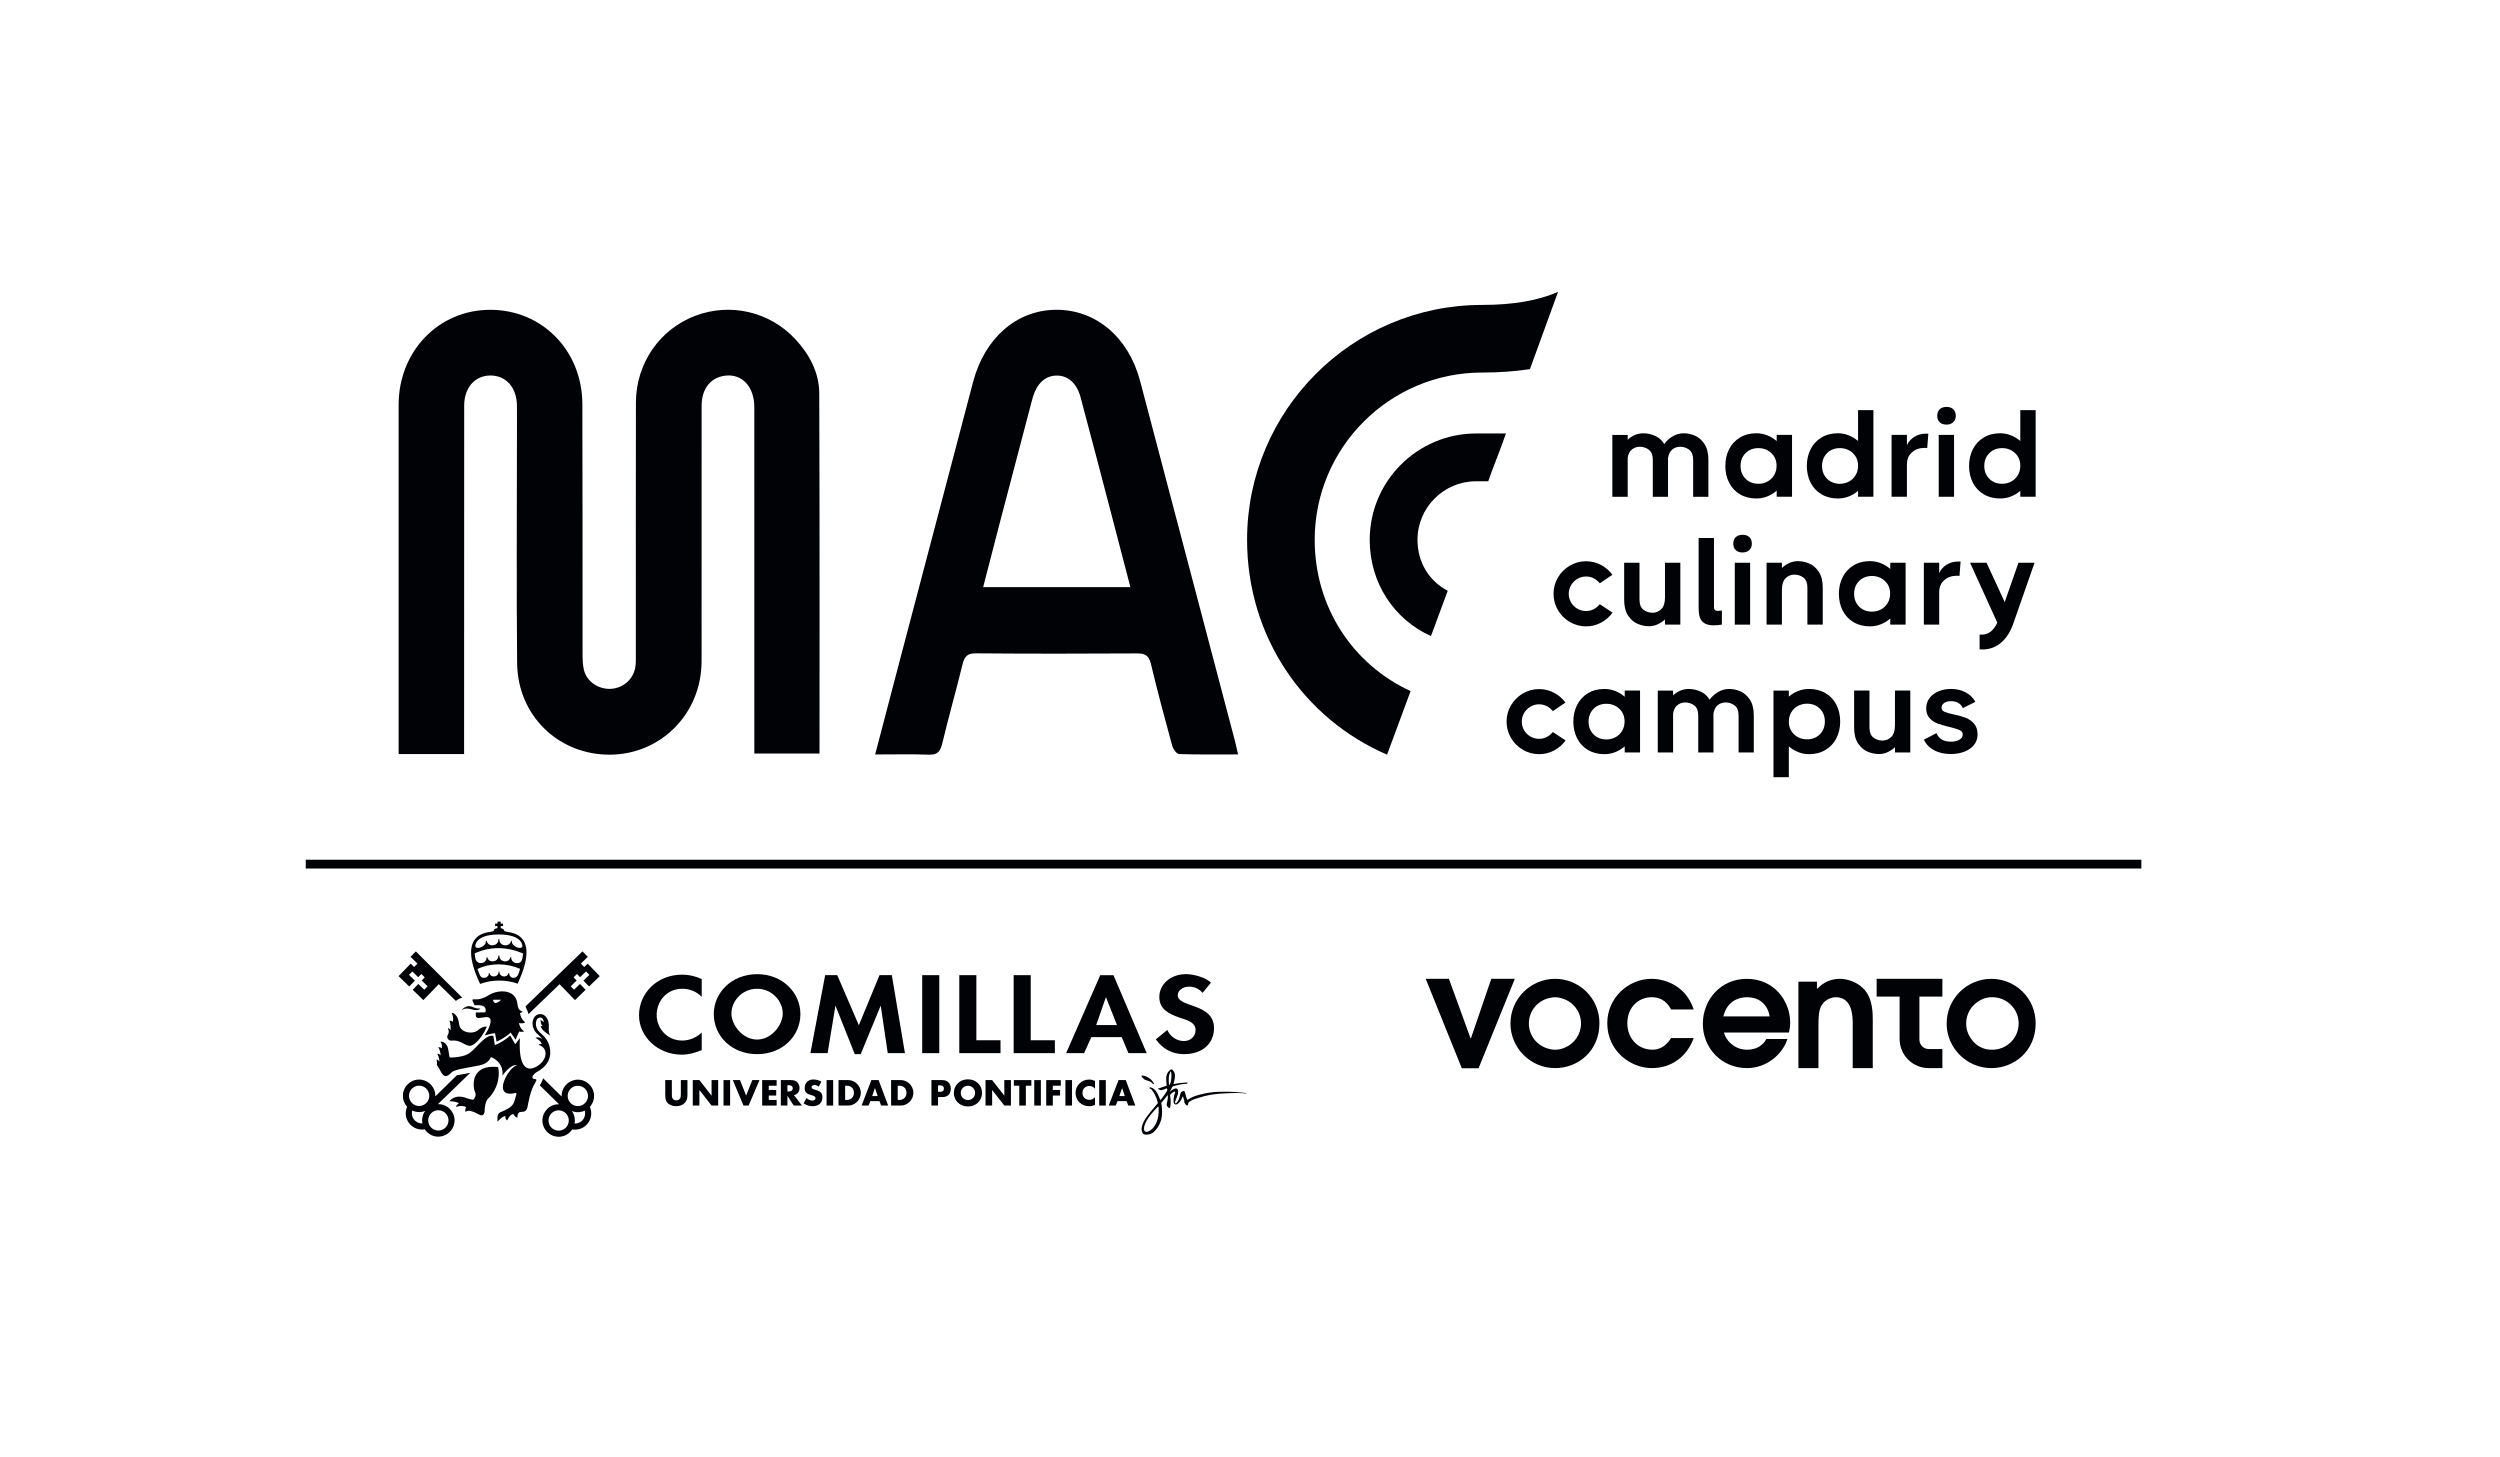 <?xml version="1.0" encoding="UTF-8"?>
<svg id="Capa_2" data-name="Capa 2" xmlns="http://www.w3.org/2000/svg" width="290" height="169" viewBox="0 0 290 169">
  <defs>
    <style>
      .cls-1 {
        fill: #000205;
      }

      .cls-1, .cls-2 {
        stroke-width: 0px;
      }

      .cls-2 {
        fill: none;
      }
    </style>
  </defs>
  <g id="CUADRÍCULA">
    <g>
      <g>
        <path class="cls-1" d="M51.901,120.399c.062.212.278.337.498.314,1.273-.131,1.71.96,2.483.478,1.011-.63,1.593-2.104,1.593-2.104,0,0-.443-.099-1.038.419-.595.519-2.083.287-2.175-.69-.12-1.277-.86-1.348-.86-1.348.312.857.092,1.069.092,1.069-.127-.17-.372-.138-.372-.138.18.308.159,1.094.159,1.094-.127-.18-.34-.255-.34-.255,0,0,.244.446.011.797-.083.124-.084.251-.051.363Z"/>
        <path class="cls-1" d="M57.784,123.779c-3.272-.374-2.942,2.357-2.688,2.864.254.507-.199.927-.199.927l-.071-.009c-.223-.028-.443-.08-.653-.163-1.458-.573-2.041.351-2.041.351,0,0,.666-.034,1.118.233,0,0-.24.07-.371.43,0,0,.684-.275,1.202.019,0,0-.187.222-.066.568,0,0,.199-.474,1.5.262.734.416.704-.431.704-.431.031-.923.297-1.306.445-1.448.128-.123.252-.252.358-.394,1.19-1.598.76-3.209.76-3.209Z"/>
        <path class="cls-1" d="M62.023,125.167s-.432.002-.19-.414c.067-.116.221-.264.336-.334.547-.33,2.013-1.101,1.583-2.991-.136-.596-.487-1.118-.956-1.51-.227-.19-.432-.424-.516-.607-.219-.477-.125-1.106.205-1.238.516-.207.6.469.6.469,0,0-.001.002-.002.002-.098-.043-.315-.151-.36-.28,0,0-.079.488.22.751,0,0-.064.081-.223-.028,0,0,.016.264.261.511.245.248.837.637.837.637,0,0-.221-.323-.157-1.008.067-.728-.322-1.545-1.058-1.49-.567.043-.816.574-.831,1.051-.012.392.156.831.423,1.118.238.255.691.588.646.695,0,0-.302-.275-.733-.115,0,0,.655.318.732.727,0,0-.248-.06-.35.094,0,0,.762.207.79.928.038.972-.918,1.607-1.451,1.768-.885.268-1.688-.392-1.523-3.485l-.542.712-.588-1.015c-.471.484-1.3.953-1.772,1.121l-.174-1.067c-.834-.248-1.883,1.291-2.68,1.925-.502.4-1.325.525-1.864.564-.189.013-.344.016-.437.016-.057,0-.105-.041-.114-.097l-.139-.845c-.022-.137-.061-.272-.124-.397-.298-.588-.791-.497-.791-.497.252.274.171.776.171.776-.192-.179-.435-.128-.435-.128.243.205.307.935.307.935-.09-.166-.423-.192-.423-.192.218.231.282.909.282.909-.128-.192-.371-.243-.371-.243.107.155.07.589.065.649.024.019.154.188.514.863.403.755.897.316,1.211-.026.053-.058.152-.112.285-.164.657-.258,2.147-.456,3.02-.652,1.049-.235,1.236-.949,1.236-.949,0,0,1.506.493,1.346,2.155,0,0,.957-1.424,1.731-1.198-.955.038-3.095,3.855-.296,3.226.285-.064.175.128.127.321-.268.851-.141,1.238-1.812,1.906-.464.187-.315,1.027-.326,1.096,0,0,.476-.597.916-.674,0,0-.09.306.203.531,0,0,.293-.721.721-.755,0,0,.077.252.466.453,0,0-.05-.655.356-.689.406-.034.703.028.84-.685.018-.093.262-1.808.937-2.823.215-.323-.129-.314-.129-.314Z"/>
        <path class="cls-1" d="M60.92,118.618c-.493-.502-.534-.747-.599-1.097.201-.076.319-.138.319-.138-.357-.196-.451-.291-.516-.457-.024-.061-.04-.124-.052-.189l-.037-.194c-.011-.058-.019-.115-.027-.173-.06-.421-.22-.699-.41-.883-.667-.704-2.05-.576-2.856-.072-.581.363-1.022.473-1.282.505l-.561.001c-.071,0-.12.074-.091.139l.236.543.477-.001c.312-0.0.888.067.815.712-.018.166-.194.13-.96.131l-.185 0.0.001.349c0.0.182.157.323.338.304.216-.022.476-.052.591-.078,1.41-.321.548,1.37.322,1.727-.034.052-.196.327-.221.372,0,0,.813-.236,1.199-.278l.182.989s.98-.412,1.626-1.053l.577.82.41-.936c.15.064.601,0,.601,0-.628-.477-.599-.998-.599-.998.314.123.701-.045.701-.045ZM57.203,115.968h.928c-.623.594-.901.405-.928,0Z"/>
        <path class="cls-1" d="M47.635,111.785l-1.401,1.448,1.237,1.197.655-.677-.69-.667.388-.4.689.667.33-.341.029-.03.401.387-.029.03-.329.341.689.667-.387.4-.689-.667-.655.676,1.236,1.197,1.372-1.418.029-.03.387-.4,1.986,1.944c.229-.19.52-.331.737-.38l-5.383-5.367-.614.635.801.775-.387.4-.401-.387Z"/>
        <path class="cls-1" d="M67.768,112.172l-.387-.4.801-.775-.614-.635-6.619,6.385s.283.552.356.89l3.603-3.472.387.4.029.03,1.371,1.418,1.237-1.197-.655-.676-.69.667-.387-.4.69-.667-.329-.341-.029-.03.4-.388.029.03.33.341.69-.667.387.4-.69.667.655.677,1.237-1.197-1.401-1.448-.4.387Z"/>
        <path class="cls-1" d="M51.121,128.099c-.108-.016-.215-.022-.321-.019l3.754-3.633-1.56.283-2.493,2.452c.035-.948-.65-1.792-1.608-1.933-1.028-.152-1.986.562-2.137,1.591-.085.58.104,1.137.469,1.541-.067.153-.113.315-.138.484-.073.498.052.995.352,1.4.3.404.739.667,1.237.741.147.022.294.026.439.014.052-.005.104-.012.156-.021.285.435.747.752,1.3.833.148.022.295.026.438.013.849-.074,1.57-.724,1.699-1.604.151-1.029-.562-1.989-1.589-2.141ZM48.984,129.69c-.031.214-.025.426.014.627-.072.003-.144-.001-.217-.012-.311-.046-.586-.21-.773-.463-.188-.253-.266-.564-.22-.875.007-.05.018-.099.032-.147.163.077.34.132.528.16.148.022.295.026.438.013.185-.016.364-.06.532-.127-.17.237-.288.516-.333.824ZM48.449,128.281c-.642-.095-1.088-.695-.994-1.338.081-.551.532-.956,1.062-1.003.09-.008.181-.005.274.008.642.095,1.088.695.993,1.338-.095.643-.694,1.09-1.336.995ZM52.012,130.137c-.095.643-.694,1.089-1.336.995-.642-.095-1.088-.695-.993-1.338.081-.551.532-.956,1.062-1.003.089-.008.181-.005.274.008.643.094,1.088.695.994,1.338Z"/>
        <path class="cls-1" d="M68.892,126.853c-.151-1.029-1.11-1.743-2.137-1.591-.958.141-1.642.986-1.608,1.933l-2.145-2.116s-.148.521-.389.817l2.237,2.197c-.106-.002-.213.003-.321.019-1.027.151-1.74,1.112-1.589,2.141.129.88.85,1.53,1.699,1.604.143.012.29.009.438-.013.553-.081,1.015-.398,1.3-.833.052.009.104.017.156.021.145.013.292.008.439-.014.498-.073.937-.337,1.237-.741.3-.404.425-.901.352-1.4-.025-.169-.071-.331-.138-.484.365-.404.555-.962.469-1.541ZM64.974,131.144c-.642.094-1.242-.352-1.336-.995s.351-1.244.993-1.338c.093-.014.184-.016.274-.008.531.046.981.452,1.062,1.003.094.643-.351,1.244-.994,1.338ZM67.642,129.856c-.188.253-.462.417-.774.463-.073.011-.145.015-.217.012.039-.202.045-.413.014-.627-.045-.308-.163-.587-.333-.824.168.067.347.111.532.127.143.012.29.009.438-.013.187-.028.365-.083.528-.16.013.048.025.097.032.147.046.311-.032.622-.22.875ZM67.2,128.294c-.642.095-1.241-.351-1.336-.995-.095-.643.351-1.244.994-1.338.093-.014.184-.016.274-.008.531.046.981.453,1.062,1.003.094.643-.351,1.243-.994,1.338Z"/>
        <path class="cls-1" d="M53.652,117.145c.01,0,.019-.005.025-.012 0,0,0.0 0.0 0.0 0.0.034-.033.076-.056.099-.068.094-.045.266-.093.544-.064.004 0.0.008.001.013.001.026.003.053.007.081.011.098.015.202.039.315.076.592.194.923.002.971-.055.006-.006.01-.015.01-.024,0-.018-.015-.033-.033-.033-.002,0-.005.001-.007.002l-.001-.001s-.128.028-.302.005c-.087-.014-.193-.039-.321-.085-.024-.009-.05-.019-.077-.029-.007-.003-.014-.005-.022-.008h-0c-.075-.028-.157-.06-.253-.096-.592-.221-1.068.326-1.068.326l.001-.001c-.006.006-.009.014-.009.023,0,.018.015.033.033.033Z"/>
        <path class="cls-1" d="M55.583,113.895l.109.238c.686-.251,1.425-.387,2.197-.387.772,0,1.474.112,2.16.362l.087-.214c2.523-5.513-.806-5.698-1.229-5.783-.147-.03-.288-.06-.411-.101.001-.011.003-.021.003-.032,0-.145-.175-.268-.416-.313v-.24h.272v-.289h-.278v-.229h-.363v.229h-.283v.289h.27v.236c-.254.04-.441.167-.441.317,0,.007.001.016.002.023-.138.046-.295.077-.451.11-.423.084-3.751.27-1.229,5.783ZM59.572,113.433c-.297,0-.535-.257-.506-.563l-.065-.01c-.153.645-1.127.476-1.064-.155h-.108c.062.632-.913.8-1.066.153l-.064.01c.061.6-.861.833-1.073.155l-.24-.622.075-.034c1.513-.704,3.352-.64,4.865.016-.117.381-.221,1.049-.755,1.049ZM59.951,111.726c-.359-.006-.688-.321-.651-.689l-.078-.014c-.184.782-1.363.576-1.288-.185h-.13c.076.762-1.103.967-1.286.185l-.079.012c.072.725-1.042,1.006-1.297.187l-.079-.627c1.827-.85,3.793-.78,5.623.014-.106.451-.017,1.129-.735,1.117ZM57.862,108.398c2.818.002,2.736,1.361,2.736,1.361-.065.471-1.292.057-1.223-.615l-.082-.012c-.196.827-1.443.612-1.364-.197h-.117c.08.808-1.168,1.023-1.364.197l-.083.012c.069.672-1.16,1.086-1.225.615,0,0-.097-1.359,2.721-1.361Z"/>
        <path class="cls-1" d="M81.4,121.816v-2.046c-.552.55-1.401.935-2.25.935-1.845,0-2.977-1.485-2.977-2.969,0-1.52,1.091-3.039,2.99-3.039.848,0,1.684.351,2.236.935v-2.057c-.687-.328-1.468-.515-2.263-.515-2.977,0-5.011,2.209-5.011,4.711,0,2.431,2.115,4.57,4.97,4.57.822,0,1.563-.222,2.303-.526Z"/>
        <path class="cls-1" d="M87.822,122.283c2.963,0,5.025-2.127,5.025-4.652,0-2.467-2.061-4.629-5.025-4.629-2.963,0-5.024,2.162-5.024,4.629,0,2.525,2.061,4.652,5.024,4.652ZM87.822,114.697c1.738,0,2.977,1.438,2.977,2.864,0,1.333-1.293,3.027-2.977,3.027-1.684,0-2.977-1.695-2.977-3.027,0-1.426,1.239-2.864,2.977-2.864Z"/>
        <polygon class="cls-1" points="99.841 122.283 102.144 116.696 102.171 116.696 102.979 122.166 104.973 122.166 103.451 113.119 102.023 113.119 99.625 118.928 97.12 113.119 95.719 113.119 94.008 122.166 96.002 122.166 96.904 116.696 96.931 116.696 99.154 122.283 99.841 122.283"/>
        <rect class="cls-1" x="106.977" y="113.119" width="1.98" height="9.047"/>
        <polygon class="cls-1" points="111.278 113.119 111.278 122.166 116.06 122.166 116.06 120.67 113.258 120.67 113.258 113.119 111.278 113.119"/>
        <polygon class="cls-1" points="117.584 113.119 117.584 122.166 122.366 122.166 122.366 120.67 119.564 120.67 119.564 113.119 117.584 113.119"/>
        <path class="cls-1" d="M126.592,120.308h3.529l.781,1.859h2.114l-3.852-9.047h-1.535l-3.96,9.047h2.088l.835-1.859ZM128.276,115.702h.027l1.266,3.203h-2.411l1.118-3.203Z"/>
        <path class="cls-1" d="M137.323,120.763c-.886,0-1.632-.608-1.913-1.286l-1.337,1.087c.731,1.017,1.801,1.718,3.264,1.718,2.166,0,3.489-1.251,3.489-3.016,0-2.957-4.207-2.338-4.207-3.822,0-.573.633-.994,1.295-.994.69,0,1.196.281,1.589.725l.971-1.192c-.647-.596-1.955-.982-2.898-.982-1.786,0-3.095,1.181-3.095,2.642,0,1.368.999,1.941,2.363,2.408.83.269,1.843.526,1.843,1.438,0,.678-.52,1.274-1.364,1.274Z"/>
        <path class="cls-1" d="M132.725,125.19c.259.201.656.126,1.01.533.083.096.16.023.097-.083-.192-.321-.368-.482-.618-.639-.243-.154-.6-.25-.744-.243-.065.003-.129.136.255.433Z"/>
        <path class="cls-1" d="M144.436,126.78c-.555-.069-1.147-.113-1.725-.132v0c-.897-.03-1.755-0-2.39.092-.731.106-1.987.383-2.548.839-.065.053-.195-.354-.215-.467-.034-.198-.081-.313-.103-.388-.028-.097-.063-.173-.14-.164-.143.016-.212.047-.303.129-.053.047-.139.373-.223.701-.104.408-.415.677-.458.592-.099-.195.155-.535.29-1.035.144-.533-.041-.845-.488-.611-.069.036-.175.092-.32.209-.062.05-.133.106-.12.084.144-.245.195-.341.272-.512.024-.053.074-.11.159-.132.66-.174,1.258-.283,1.487-.26.082.008.178-.171.124-.167-.55.037-1.01.082-1.556.192-.06.012-.06-.027-.033-.11.342-1.155-.002-1.332-.093-1.495-.039-.07-.183-.13-.272-.065-.066.047-.205.169-.27.263-.282.407-.26.803-.179,1.543.005.049.006.059-.082.086-.243.074-.388.117-.621.207-.144.056-.193.079-.273.078-.087-.001.075.166.272.197.107.017.195.003.314-.05.121-.053.213-.091.323-.132.066-.024.121-.002.138.093.007.044.01.115-.024.17-.204.328-.412.659-.75,1.049-.03.035-.047-.014-.073-.079-.17-.42-.337-.831-.597-1.09-.167-.166-.33-.24-.501-.281-.092-.022-.14.062-.116.094.062.082.157.061.256.183.282.346.553.853.698,1.474.021.092-.027.127-.05.154-.451.532-1.198,1.384-1.5,1.939-.408.749-.38,1.174-.181,1.488.177.28.952.148,1.27-.152.433-.409.588-.727.76-1.126.164-.38.267-.999.171-1.829-.042-.363-.072-.412-.044-.443.295-.327.526-.619.753-.945.039-.055-.017.041-.034.126-.019.09.034.063.035.13 0.0.03-.003.146-.018.235-.049.304-.082.441-.123.627-.012.05-.003.16.088.276.049.062.101.084.207.182.053.049.111-.088.119-.142.07-.458.077-.623-.011-1.269-.01-.079-.003-.153.057-.212.119-.118.185-.153.351-.261.181-.119.238-.019.096.279-.08.167-.176.854-.059,1.055.094.161.3.174.509-.011.169-.151.343-.41.423-.631.067-.184.126-.198.14-.092.015.119.043.171.054.216.009.04.027.073.052.128.037.08-.014.215.019.272.073.122.152.276.23.314.085.042.143.078.176,0,.043-.102.029-.076.036-.178.005-.085.129-.313.877-.563,1.271-.425,2.214-.601,4.013-.651v-0c.262-.007.543-.012.845-.014.393-.003.733.046.995.067.071.005-.004-.058-.115-.071ZM134.166,130.173c-.263.654-.757,1.029-1.03,1.104-.486.134-.518-.355-.314-.883.295-.764.963-1.447,1.403-1.928.084-.091.164-.153.175.022.041.709-.043,1.213-.233,1.685ZM135.649,125.87c-.041.013-.068-.264-.069-.399-.001-.168-.04-.507.073-.858.083-.258.149-.4.185-.292.037.11.067.41.049.617-.044.486-.105.64-.124.7-.025.08-.07.218-.114.232Z"/>
        <path class="cls-1" d="M78.976,126.89c0,.31-.013.399-.08.514-.08.146-.253.239-.452.239-.182,0-.341-.084-.425-.226-.075-.124-.084-.19-.084-.527v-1.599h-.766v1.705c0,.434.058.678.213.881.204.27.602.443,1.041.443.447,0,.784-.137,1.032-.416.213-.239.288-.474.288-.908v-1.705h-.766v1.599Z"/>
        <polygon class="cls-1" points="82.542 127.098 81.128 125.291 80.362 125.291 80.362 128.245 81.128 128.245 81.128 126.438 82.542 128.245 83.308 128.245 83.308 125.291 82.542 125.291 82.542 127.098"/>
        <rect class="cls-1" x="83.928" y="125.291" width=".766" height="2.954"/>
        <polygon class="cls-1" points="86.55 127.089 85.841 125.291 85.004 125.291 86.244 128.245 86.842 128.245 88.1 125.291 87.268 125.291 86.55 127.089"/>
        <polygon class="cls-1" points="88.411 128.245 90.089 128.245 90.089 127.594 89.177 127.594 89.177 127.084 90.04 127.084 90.04 126.433 89.177 126.433 89.177 125.942 90.089 125.942 90.089 125.291 88.411 125.291 88.411 128.245"/>
        <path class="cls-1" d="M92.747,126.203c0-.243-.093-.483-.253-.651-.173-.182-.39-.261-.726-.261h-1.192v2.954h.766v-1.134l.731,1.134h.957l-.93-1.209c.421-.097.647-.39.647-.833ZM91.484,126.615h-.142v-.735h.142c.297,0,.474.137.474.367,0,.231-.173.368-.474.368Z"/>
        <path class="cls-1" d="M94.673,126.447c-.261-.08-.292-.089-.332-.106-.133-.062-.199-.137-.199-.231,0-.142.146-.252.328-.252.177,0,.332.062.505.199l.305-.598c-.297-.155-.624-.239-.934-.239-.598,0-1.006.403-1.006.997,0,.257.075.447.222.576.111.093.239.151.576.248.359.106.461.182.461.341,0,.173-.146.288-.372.288s-.443-.097-.678-.301l-.328.62c.31.217.669.332,1.028.332.726,0,1.152-.39,1.152-1.054,0-.425-.213-.669-.726-.819Z"/>
        <rect class="cls-1" x="95.882" y="125.291" width=".766" height="2.954"/>
        <path class="cls-1" d="M98.403,125.291h-1.134v2.954h1.134c.78,0,1.453-.682,1.453-1.48,0-.793-.673-1.475-1.453-1.475ZM98.213,127.594h-.177v-1.652h.177c.509,0,.841.328.841.824,0,.501-.332.828-.841.828Z"/>
        <path class="cls-1" d="M101.078,125.291l-1.134,2.954h.811l.204-.514h1.058l.191.514h.82l-1.112-2.954h-.837ZM101.171,127.147l.323-.943.315.943h-.638Z"/>
        <path class="cls-1" d="M104.502,125.291h-1.134v2.954h1.134c.78,0,1.453-.682,1.453-1.48,0-.793-.673-1.475-1.453-1.475ZM104.311,127.594h-.177v-1.652h.177c.509,0,.841.328.841.824,0,.501-.332.828-.841.828Z"/>
        <path class="cls-1" d="M109.264,125.291h-1.218v2.955h.766v-.983h.478c.656,0,1.001-.346,1.001-1.001,0-.301-.097-.545-.288-.722-.19-.182-.394-.248-.739-.248ZM109.064,126.646h-.253v-.74h.257c.279,0,.421.124.421.363,0,.261-.129.377-.425.377Z"/>
        <path class="cls-1" d="M112.281,125.202c-.934,0-1.634.678-1.634,1.572,0,.899.7,1.577,1.634,1.577.935,0,1.635-.678,1.635-1.577,0-.899-.7-1.572-1.635-1.572ZM112.281,127.607c-.461,0-.833-.372-.833-.833,0-.456.372-.828.833-.828.461,0,.833.372.833.828,0,.461-.372.833-.833.833Z"/>
        <polygon class="cls-1" points="116.501 127.098 115.088 125.291 114.322 125.291 114.322 128.245 115.088 128.245 115.088 126.438 116.501 128.245 117.268 128.245 117.268 125.291 116.501 125.291 116.501 127.098"/>
        <polygon class="cls-1" points="117.609 125.942 118.233 125.942 118.233 128.245 118.999 128.245 118.999 125.942 119.637 125.942 119.637 125.291 117.609 125.291 117.609 125.942"/>
        <rect class="cls-1" x="119.974" y="125.291" width=".766" height="2.954"/>
        <polygon class="cls-1" points="121.361 128.245 122.127 128.245 122.127 127.084 122.968 127.084 122.968 126.433 122.127 126.433 122.127 125.942 123.052 125.942 123.052 125.291 121.361 125.291 121.361 128.245"/>
        <rect class="cls-1" x="123.589" y="125.291" width=".766" height="2.954"/>
        <path class="cls-1" d="M124.762,126.783c0,.868.691,1.542,1.581,1.542.199,0,.319-.027.678-.146v-.908c-.199.212-.412.31-.664.31-.456,0-.793-.337-.793-.793,0-.474.332-.815.793-.815.266,0,.483.107.664.324v-.917c-.279-.111-.465-.151-.696-.151-.868,0-1.563.691-1.563,1.555Z"/>
        <rect class="cls-1" x="127.508" y="125.291" width=".766" height="2.954"/>
        <path class="cls-1" d="M129.749,125.291l-1.134,2.954h.811l.204-.514h1.059l.19.514h.819l-1.112-2.954h-.837ZM129.842,127.147l.323-.943.315.943h-.638Z"/>
        <polygon class="cls-1" points="172.99 113.543 170.635 120.423 170.579 120.423 168.074 113.543 165.382 113.543 169.569 123.918 171.513 123.918 175.719 113.543 172.99 113.543"/>
        <path class="cls-1" d="M180.391,113.543c-2.782,0-5.178,2.257-5.178,5.196,0,2.782,2.292,5.161,5.178,5.161,2.695,0,5.144-2.012,5.144-5.196,0-2.974-2.397-5.161-5.144-5.161ZM181.575,121.498c-.351.17-.748.269-1.184.269-.295,0-.586-.05-.864-.142-1.258-.366-2.178-1.526-2.178-2.902,0-1.476,1.058-2.703,2.456-2.969.201-.05.399-.074.586-.074.276,0,.549.048.809.136,1.268.36,2.198,1.524,2.198,2.908,0,1.243-.751,2.311-1.823,2.776Z"/>
        <path class="cls-1" d="M191.588,115.678c1.435,0,1.977.927,2.257,1.417h2.624c-.997-2.992-3.656-3.552-4.881-3.552-2.676,0-5.144,2.17-5.144,5.144,0,3.219,2.677,5.213,5.161,5.213,2.274,0,4.076-1.312,4.864-3.482h-2.624c-.612.98-1.382,1.347-2.152,1.347-1.75,0-2.922-1.382-2.922-3.044,0-1.994,1.4-3.044,2.817-3.044Z"/>
        <path class="cls-1" d="M202.638,113.544c-3.079,0-5.108,2.467-5.108,5.213,0,2.834,2.169,5.144,5.126,5.144,2.292,0,4.129-1.627,4.689-3.376h-2.449c-.437.805-1.207,1.242-2.239,1.242-1.662,0-2.572-1.364-2.677-1.994h7.541c.07-.315.14-.718.14-1.172,0-2.45-1.837-5.056-5.022-5.056ZM199.909,117.9c.437-1.802,1.802-2.222,2.747-2.222,1.242,0,2.362.665,2.625,2.222h-5.371Z"/>
        <path class="cls-1" d="M213.426,113.543c-1.469,0-2.274.805-2.659,1.172v-.84h-2.152v10.025h2.327v-4.934c0-.823,0-1.837.42-2.432.42-.647,1.172-.857,1.592-.857,1.96,0,1.96,2.309,1.96,3.114v5.109h2.327v-5.564c0-.752,0-2.379-.892-3.446-.805-.98-2.082-1.347-2.922-1.347Z"/>
        <path class="cls-1" d="M217.69,115.608h2.663v4.916c0,1.867,1.51,3.377,3.377,3.377h1.586v-2.213h-1.586c-.596,0-1.079-.483-1.079-1.08v-5h2.665v-2.064h-7.626v2.064Z"/>
        <path class="cls-1" d="M230.992,113.543c-2.782,0-5.179,2.257-5.179,5.196,0,2.782,2.292,5.161,5.179,5.161,2.694,0,5.144-2.012,5.144-5.196,0-2.974-2.397-5.161-5.144-5.161ZM231.119,121.765c-.02,0-.04-.003-.061-.003-.023 0-.044.004-.067.004-.922,0-1.809-.469-2.342-1.27-.36-.5-.574-1.111-.574-1.774,0-1.1.586-2.061,1.461-2.596.024-.015.049-.03.074-.045.024-.014.047-.029.072-.042.432-.24.896-.361,1.31-.361.022,0,.044.003.066.003.021-0.0.041-.003.062-.003,1.681,0,3.044,1.363,3.044,3.043s-1.362,3.043-3.044,3.043Z"/>
        <path class="cls-1" d="M188.81,53.088c.077-.44.247-.761.51-.962.263-.202.558-.302.884-.302.411,0,.768.118,1.069.352.301.235.452.62.452,1.156v4.293h1.766v-4.508c.077-.449.245-.777.503-.983.258-.206.56-.309.904-.309.402,0,.754.118,1.055.352.302.235.452.62.452,1.156v4.293h1.767v-4.293c0-.775-.156-1.392-.467-1.851-.311-.46-.682-.777-1.113-.955-.431-.177-.857-.266-1.277-.266-.46,0-.89.12-1.292.36-.402.239-.728.536-.976.89-.268-.449-.628-.77-1.077-.962-.45-.191-.895-.287-1.335-.287-.355,0-.687.067-.998.202-.312.133-.586.316-.826.546v-.56h-1.78v7.178h1.78v-4.536Z"/>
        <path class="cls-1" d="M201.832,57.337c.546.325,1.182.488,1.91.488.44,0,.859-.079,1.256-.237.396-.158.763-.381,1.098-.667v.703h1.78v-7.178h-1.78v.718c-.335-.287-.702-.51-1.098-.667-.397-.159-.817-.238-1.256-.238-.728,0-1.364.166-1.91.496-.546.33-.965.782-1.256,1.356-.292.574-.437,1.22-.437,1.938s.145,1.364.437,1.938c.291.574.71,1.024,1.256,1.349ZM202.486,52.564c.387-.388.883-.582,1.486-.582.593,0,1.092.192,1.5.575.406.383.61.876.61,1.478,0,.402-.093.761-.279,1.077-.187.316-.441.562-.761.74-.32.177-.677.266-1.069.266-.603,0-1.099-.194-1.486-.582-.388-.388-.582-.883-.582-1.486s.194-1.098.582-1.486Z"/>
        <path class="cls-1" d="M211.286,57.337c.546.325,1.182.488,1.91.488.431,0,.847-.077,1.249-.23.401-.153.765-.373,1.09-.661v.69h1.78v-10.049h-1.78v3.575c-.335-.278-.701-.495-1.098-.653-.396-.159-.811-.238-1.241-.238-.728,0-1.364.166-1.91.496s-.965.782-1.256,1.356c-.292.574-.437,1.22-.437,1.938s.145,1.364.437,1.938c.291.574.71,1.024,1.256,1.349ZM211.94,52.564c.387-.388.883-.582,1.486-.582.592,0,1.092.192,1.5.575.406.383.61.876.61,1.478,0,.402-.094.761-.28,1.077-.187.316-.44.562-.761.74-.32.177-.677.266-1.069.266-.603,0-1.099-.194-1.486-.582-.388-.388-.582-.883-.582-1.486s.194-1.098.582-1.486Z"/>
        <path class="cls-1" d="M221.203,53.878c0-.593.194-1.063.582-1.407.388-.345.878-.517,1.471-.517.143,0,.244.01.301.029l.13-1.68h-.23c-.555,0-1.029.13-1.421.388-.392.258-.67.579-.833.962v-1.206h-1.78v7.178h1.78v-3.746Z"/>
        <path class="cls-1" d="M225.794,49.255c.325,0,.587-.094.782-.28.197-.187.294-.434.294-.74,0-.325-.096-.579-.286-.761-.192-.181-.455-.273-.79-.273-.334,0-.597.092-.789.273-.191.182-.287.436-.287.761,0,.316.096.565.287.746.192.182.455.273.789.273Z"/>
        <rect class="cls-1" x="224.89" y="50.447" width="1.78" height="7.178"/>
        <path class="cls-1" d="M230.106,57.337c.546.325,1.182.488,1.91.488.431,0,.847-.077,1.249-.23.401-.153.765-.373,1.09-.661v.69h1.78v-10.049h-1.78v3.575c-.335-.278-.701-.495-1.098-.653-.397-.159-.811-.238-1.241-.238-.728,0-1.364.166-1.91.496s-.964.782-1.256,1.356c-.292.574-.437,1.22-.437,1.938s.145,1.364.437,1.938c.291.574.71,1.024,1.256,1.349ZM230.76,52.564c.387-.388.883-.582,1.486-.582.592,0,1.092.192,1.499.575s.61.876.61,1.478c0,.402-.094.761-.28,1.077-.187.316-.44.562-.761.74-.321.177-.677.266-1.069.266-.603,0-1.099-.194-1.486-.582-.388-.388-.582-.883-.582-1.486s.194-1.098.582-1.486Z"/>
        <path class="cls-1" d="M180.21,68.882c0,.68.17,1.309.509,1.888.34.579.799,1.039,1.379,1.378.579.34,1.207.51,1.887.51.622,0,1.201-.143,1.737-.431.536-.286.98-.674,1.335-1.162l-1.478-.976c-.45.526-.982.789-1.594.789-.363,0-.699-.088-1.004-.265-.307-.177-.551-.419-.733-.725-.181-.306-.273-.641-.273-1.006,0-.363.092-.698.273-1.005.182-.306.426-.55.733-.732.306-.182.641-.273,1.004-.273.612,0,1.144.263,1.594.789l1.464-.99c-.354-.479-.799-.859-1.335-1.142-.536-.282-1.111-.423-1.723-.423-.68,0-1.308.17-1.887.51-.58.339-1.039.799-1.379,1.378-.34.579-.509,1.208-.509,1.887Z"/>
        <path class="cls-1" d="M192.278,72.427c.316-.143.603-.335.861-.574v.603h1.78v-7.178h-1.78v4.019c0,.623-.141,1.075-.424,1.357-.282.282-.625.423-1.026.423-.402,0-.754-.117-1.055-.352-.301-.234-.452-.62-.452-1.156v-4.292h-1.78v4.292c0,.776.155,1.392.467,1.852.311.459.684.777,1.12.955.436.176.863.265,1.285.265.354,0,.689-.071,1.005-.215Z"/>
        <path class="cls-1" d="M197.04,62.408v8.139c0,.746.146,1.266.438,1.558.291.291.715.437,1.27.437.307,0,.637-.028.991-.086v-1.637c-.173.029-.321.043-.445.043-.163,0-.282-.033-.358-.1-.077-.067-.115-.177-.115-.33v-8.024h-1.78Z"/>
        <path class="cls-1" d="M202.927,62.308c-.191-.182-.454-.273-.789-.273-.335,0-.598.091-.789.273-.192.182-.288.435-.288.761,0,.316.095.564.288.746.191.182.454.273.789.273.325,0,.585-.094.782-.28.196-.187.294-.434.294-.74,0-.325-.095-.579-.287-.761Z"/>
        <rect class="cls-1" x="201.234" y="65.279" width="1.78" height="7.178"/>
        <path class="cls-1" d="M206.701,65.882v-.603h-1.78v7.178h1.78v-4.02c0-.622.141-1.074.424-1.356.281-.283.625-.424,1.026-.424.403,0,.754.118,1.055.352.301.235.452.62.452,1.156v4.293h1.78v-4.293c0-.775-.156-1.392-.467-1.851-.311-.46-.684-.778-1.12-.955-.435-.177-.863-.266-1.284-.266-.355,0-.69.072-1.006.215-.316.144-.603.335-.861.575Z"/>
        <path class="cls-1" d="M215.006,65.588c-.546.33-.965.782-1.256,1.356-.292.574-.438,1.22-.438,1.938s.145,1.364.438,1.938c.291.574.71,1.024,1.256,1.349.546.325,1.182.488,1.91.488.44,0,.858-.079,1.256-.237.397-.158.763-.381,1.098-.667v.703h1.78v-7.178h-1.78v.718c-.335-.287-.702-.51-1.098-.667-.398-.159-.816-.238-1.256-.238-.728,0-1.364.166-1.91.496ZM218.645,67.389c.406.383.61.876.61,1.478,0,.402-.093.761-.28,1.077-.187.316-.44.562-.761.74-.32.177-.677.266-1.069.266-.603,0-1.099-.194-1.486-.582-.388-.388-.582-.883-.582-1.486s.194-1.098.582-1.486c.387-.388.883-.582,1.486-.582.593,0,1.092.192,1.5.575Z"/>
        <path class="cls-1" d="M224.946,66.485v-1.206h-1.78v7.178h1.78v-3.746c0-.593.194-1.063.582-1.407.388-.345.878-.517,1.471-.517.143,0,.244.01.301.029l.13-1.68h-.23c-.555,0-1.029.13-1.42.388-.393.258-.67.579-.833.962Z"/>
        <path class="cls-1" d="M229.892,73.619c-.115,0-.201-.005-.258-.015v1.723c.89.067,1.662-.145,2.318-.638.656-.493,1.17-1.233,1.543-2.219l2.512-7.191h-1.866l-1.593,4.565-2.11-4.565h-1.91l3.158,6.948c-.431.929-1.028,1.392-1.794,1.392Z"/>
        <path class="cls-1" d="M177.532,81.972c.306-.182.641-.273,1.005-.273.612,0,1.144.263,1.594.789l1.464-.99c-.354-.479-.799-.859-1.335-1.142-.536-.282-1.111-.423-1.723-.423-.68,0-1.308.17-1.887.51-.58.339-1.039.799-1.379,1.378-.34.579-.509,1.208-.509,1.887,0,.68.169,1.309.509,1.888.34.579.799,1.039,1.379,1.378.579.34,1.207.51,1.887.51.622,0,1.201-.143,1.737-.431.536-.286.98-.674,1.335-1.162l-1.478-.976c-.45.526-.982.789-1.594.789-.363,0-.699-.088-1.005-.265-.307-.177-.551-.419-.733-.725-.181-.306-.273-.641-.273-1.005,0-.363.091-.698.273-1.005.182-.306.426-.55.733-.732Z"/>
        <path class="cls-1" d="M190.246,87.283v-7.178h-1.78v.718c-.335-.287-.702-.51-1.098-.667-.398-.159-.816-.238-1.256-.238-.728,0-1.364.166-1.91.496s-.965.782-1.256,1.356c-.292.574-.438,1.22-.438,1.938s.145,1.364.438,1.938c.291.574.71,1.024,1.256,1.349.546.325,1.182.488,1.91.488.44,0,.858-.079,1.256-.237.397-.158.763-.381,1.098-.667v.703h1.78ZM188.172,84.77c-.187.316-.44.562-.761.74-.32.177-.677.266-1.069.266-.603,0-1.099-.194-1.486-.582-.388-.388-.582-.883-.582-1.486s.194-1.098.582-1.486c.387-.388.883-.582,1.486-.582.592,0,1.092.192,1.499.575.406.383.61.876.61,1.478,0,.402-.093.761-.28,1.077Z"/>
        <path class="cls-1" d="M203.44,87.283v-4.293c0-.775-.156-1.392-.467-1.851-.311-.46-.682-.778-1.113-.955-.431-.177-.856-.266-1.277-.266-.46,0-.89.12-1.292.36-.402.239-.728.536-.976.89-.268-.449-.628-.77-1.077-.962-.45-.191-.895-.287-1.335-.287-.355,0-.687.067-.998.202-.312.133-.586.316-.826.546v-.56h-1.78v7.178h1.78v-4.536c.077-.44.247-.761.51-.962.263-.202.558-.302.884-.302.411,0,.768.118,1.069.352.302.235.452.62.452,1.156v4.293h1.766v-4.508c.077-.449.245-.777.503-.983.258-.206.56-.309.904-.309.402,0,.754.118,1.055.352.302.235.452.62.452,1.156v4.293h1.766Z"/>
        <path class="cls-1" d="M205.724,80.106v10.048h1.78v-3.574c.335.286.702.51,1.098.667.398.158.812.237,1.242.237.727,0,1.366-.166,1.916-.496.551-.329.971-.781,1.263-1.356.292-.574.439-1.22.439-1.938,0-.717-.146-1.363-.439-1.938-.291-.574-.712-1.024-1.263-1.349-.551-.325-1.19-.488-1.916-.488-.431,0-.847.077-1.249.23-.401.153-.766.373-1.091.661v-.703h-1.78ZM207.785,82.632c.186-.316.442-.562.768-.74.325-.176.684-.265,1.077-.265.594,0,1.083.193,1.471.581.388.388.582.883.582,1.486s-.194,1.098-.582,1.486c-.388.388-.878.582-1.471.582-.603,0-1.108-.192-1.514-.575-.407-.382-.611-.875-.611-1.478,0-.402.094-.761.281-1.077Z"/>
        <path class="cls-1" d="M221.595,87.283v-7.178h-1.78v4.019c0,.623-.141,1.075-.424,1.357-.282.282-.624.423-1.026.423-.402,0-.754-.117-1.055-.352-.301-.234-.452-.62-.452-1.156v-4.292h-1.78v4.292c0,.776.155,1.392.467,1.852.311.459.684.777,1.12.955.436.176.863.265,1.285.265.354,0,.689-.071,1.005-.215.316-.143.603-.335.861-.574v.603h1.78Z"/>
        <path class="cls-1" d="M224.874,80.192c-.441.181-.789.442-1.047.782-.259.339-.388.739-.388,1.198,0,.469.129.845.388,1.126.258.283.564.491.918.625.355.134.814.268,1.379.402.546.133.94.256,1.184.365.245.111.367.281.367.51,0,.269-.135.474-.402.618-.268.143-.588.215-.961.215-.862,0-1.422-.33-1.68-.991l-1.464.761c.258.536.658.948,1.199,1.234.541.287,1.189.431,1.946.431.554,0,1.067-.088,1.535-.265.469-.177.845-.438,1.126-.782.283-.345.424-.751.424-1.221,0-.526-.136-.944-.409-1.256-.273-.311-.595-.538-.968-.681-.373-.144-.838-.273-1.392-.388-.488-.105-.845-.208-1.07-.309-.225-.1-.337-.251-.337-.452,0-.24.1-.429.301-.567.201-.138.469-.209.804-.209.66,0,1.115.268,1.364.804l1.45-.732c-.268-.478-.649-.847-1.141-1.106-.493-.258-1.05-.387-1.673-.387-.526,0-1.01.091-1.45.273Z"/>
        <path class="cls-1" d="M53.835,87.47s-.001-31.069.012-40.448c.003-2.07,1.265-3.468,3.054-3.464,1.801.003,3.036,1.389,3.062,3.466.017,1.32.002,2.64.002,3.961,0,8.65-.064,17.301.022,25.95.061,6.11,4.861,10.692,10.872,10.606,5.856-.085,10.456-4.761,10.521-10.705.015-1.457.003-2.913.003-4.37.001-8.469-.005-16.937.005-25.404.003-1.984,1.047-3.278,2.744-3.484,1.958-.239,3.368,1.28,3.369,3.669.005,12.793.002,40.165.002,40.165h7.56s.03-27.895-.029-41.778c-.011-2.398-1.112-4.488-2.738-6.25-2.979-3.229-7.558-4.3-11.641-2.754-4.132,1.564-6.878,5.517-6.888,10.063-.024,9.743-.007,19.486-.01,29.229,0,.5.018,1.008-.065,1.498-.239,1.404-1.431,2.42-2.854,2.486-1.422.066-2.763-.831-3.1-2.177-.153-.607-.161-1.262-.162-1.896-.012-9.652.011-19.303-.022-28.955-.021-6.223-4.673-10.943-10.692-10.94-5.979.004-10.617,4.799-10.622,11.018-.011,13.021,0,40.514,0,40.514h7.597Z"/>
        <path class="cls-1" d="M107.718,87.54c.911.032,1.331-.247,1.569-1.241.734-3.082,1.608-6.125,2.358-9.202.228-.935.56-1.318,1.53-1.31,6.255.054,12.511.046,18.767.009.907-.006,1.336.257,1.574,1.255.755,3.168,1.599,6.315,2.459,9.454.106.386.512.953.795.964,2.228.079,4.461.044,6.846.044-.159-.68-.266-1.198-.4-1.708-3.651-13.863-7.306-27.724-10.957-41.587-1.343-5.104-5.134-8.319-9.78-8.283-4.555.036-8.266,3.287-9.599,8.365-2.847,10.848-5.709,21.691-8.564,32.537-.919,3.491-1.831,6.983-2.799,10.681,2.175,0,4.192-.049,6.203.022ZM115.889,60.977c1.249-4.77,2.505-9.539,3.758-14.307.058-.219.111-.439.178-.654.489-1.57,1.435-2.423,2.71-2.45,1.305-.029,2.36.845,2.804,2.495,1.269,4.716,2.493,9.445,3.732,14.17.675,2.575,1.343,5.152,2.053,7.873h-17.078c.627-2.425,1.229-4.779,1.843-7.128Z"/>
        <rect class="cls-1" x="35.467" y="99.728" width="212.928" height="1.021"/>
        <path class="cls-1" d="M160.9,87.542l2.73-7.376c-6.684-3.067-11.125-9.723-11.125-17.546,0-10.699,8.705-19.404,19.404-19.404,1.977,0,3.827-.133,5.563-.395l3.261-8.959c-2.308.995-5.156,1.51-8.824,1.51-15.024,0-27.248,12.223-27.248,27.248,0,11.206,6.548,20.742,16.239,24.922Z"/>
        <path class="cls-1" d="M172.637,55.828c.559-1.655,1.378-3.561,2.051-5.543h-3.466c-6.802,0-12.335,5.533-12.335,12.335,0,5.002,2.815,9.232,7.105,11.165l1.944-5.254c-2.165-1.136-3.507-3.301-3.507-5.911,0-3.746,3.047-6.792,6.792-6.792v.001h1.415Z"/>
      </g>
      <rect id="Rectángulo_2982" data-name="Rectángulo 2982" class="cls-2" width="290" height="169"/>
    </g>
  </g>
</svg>